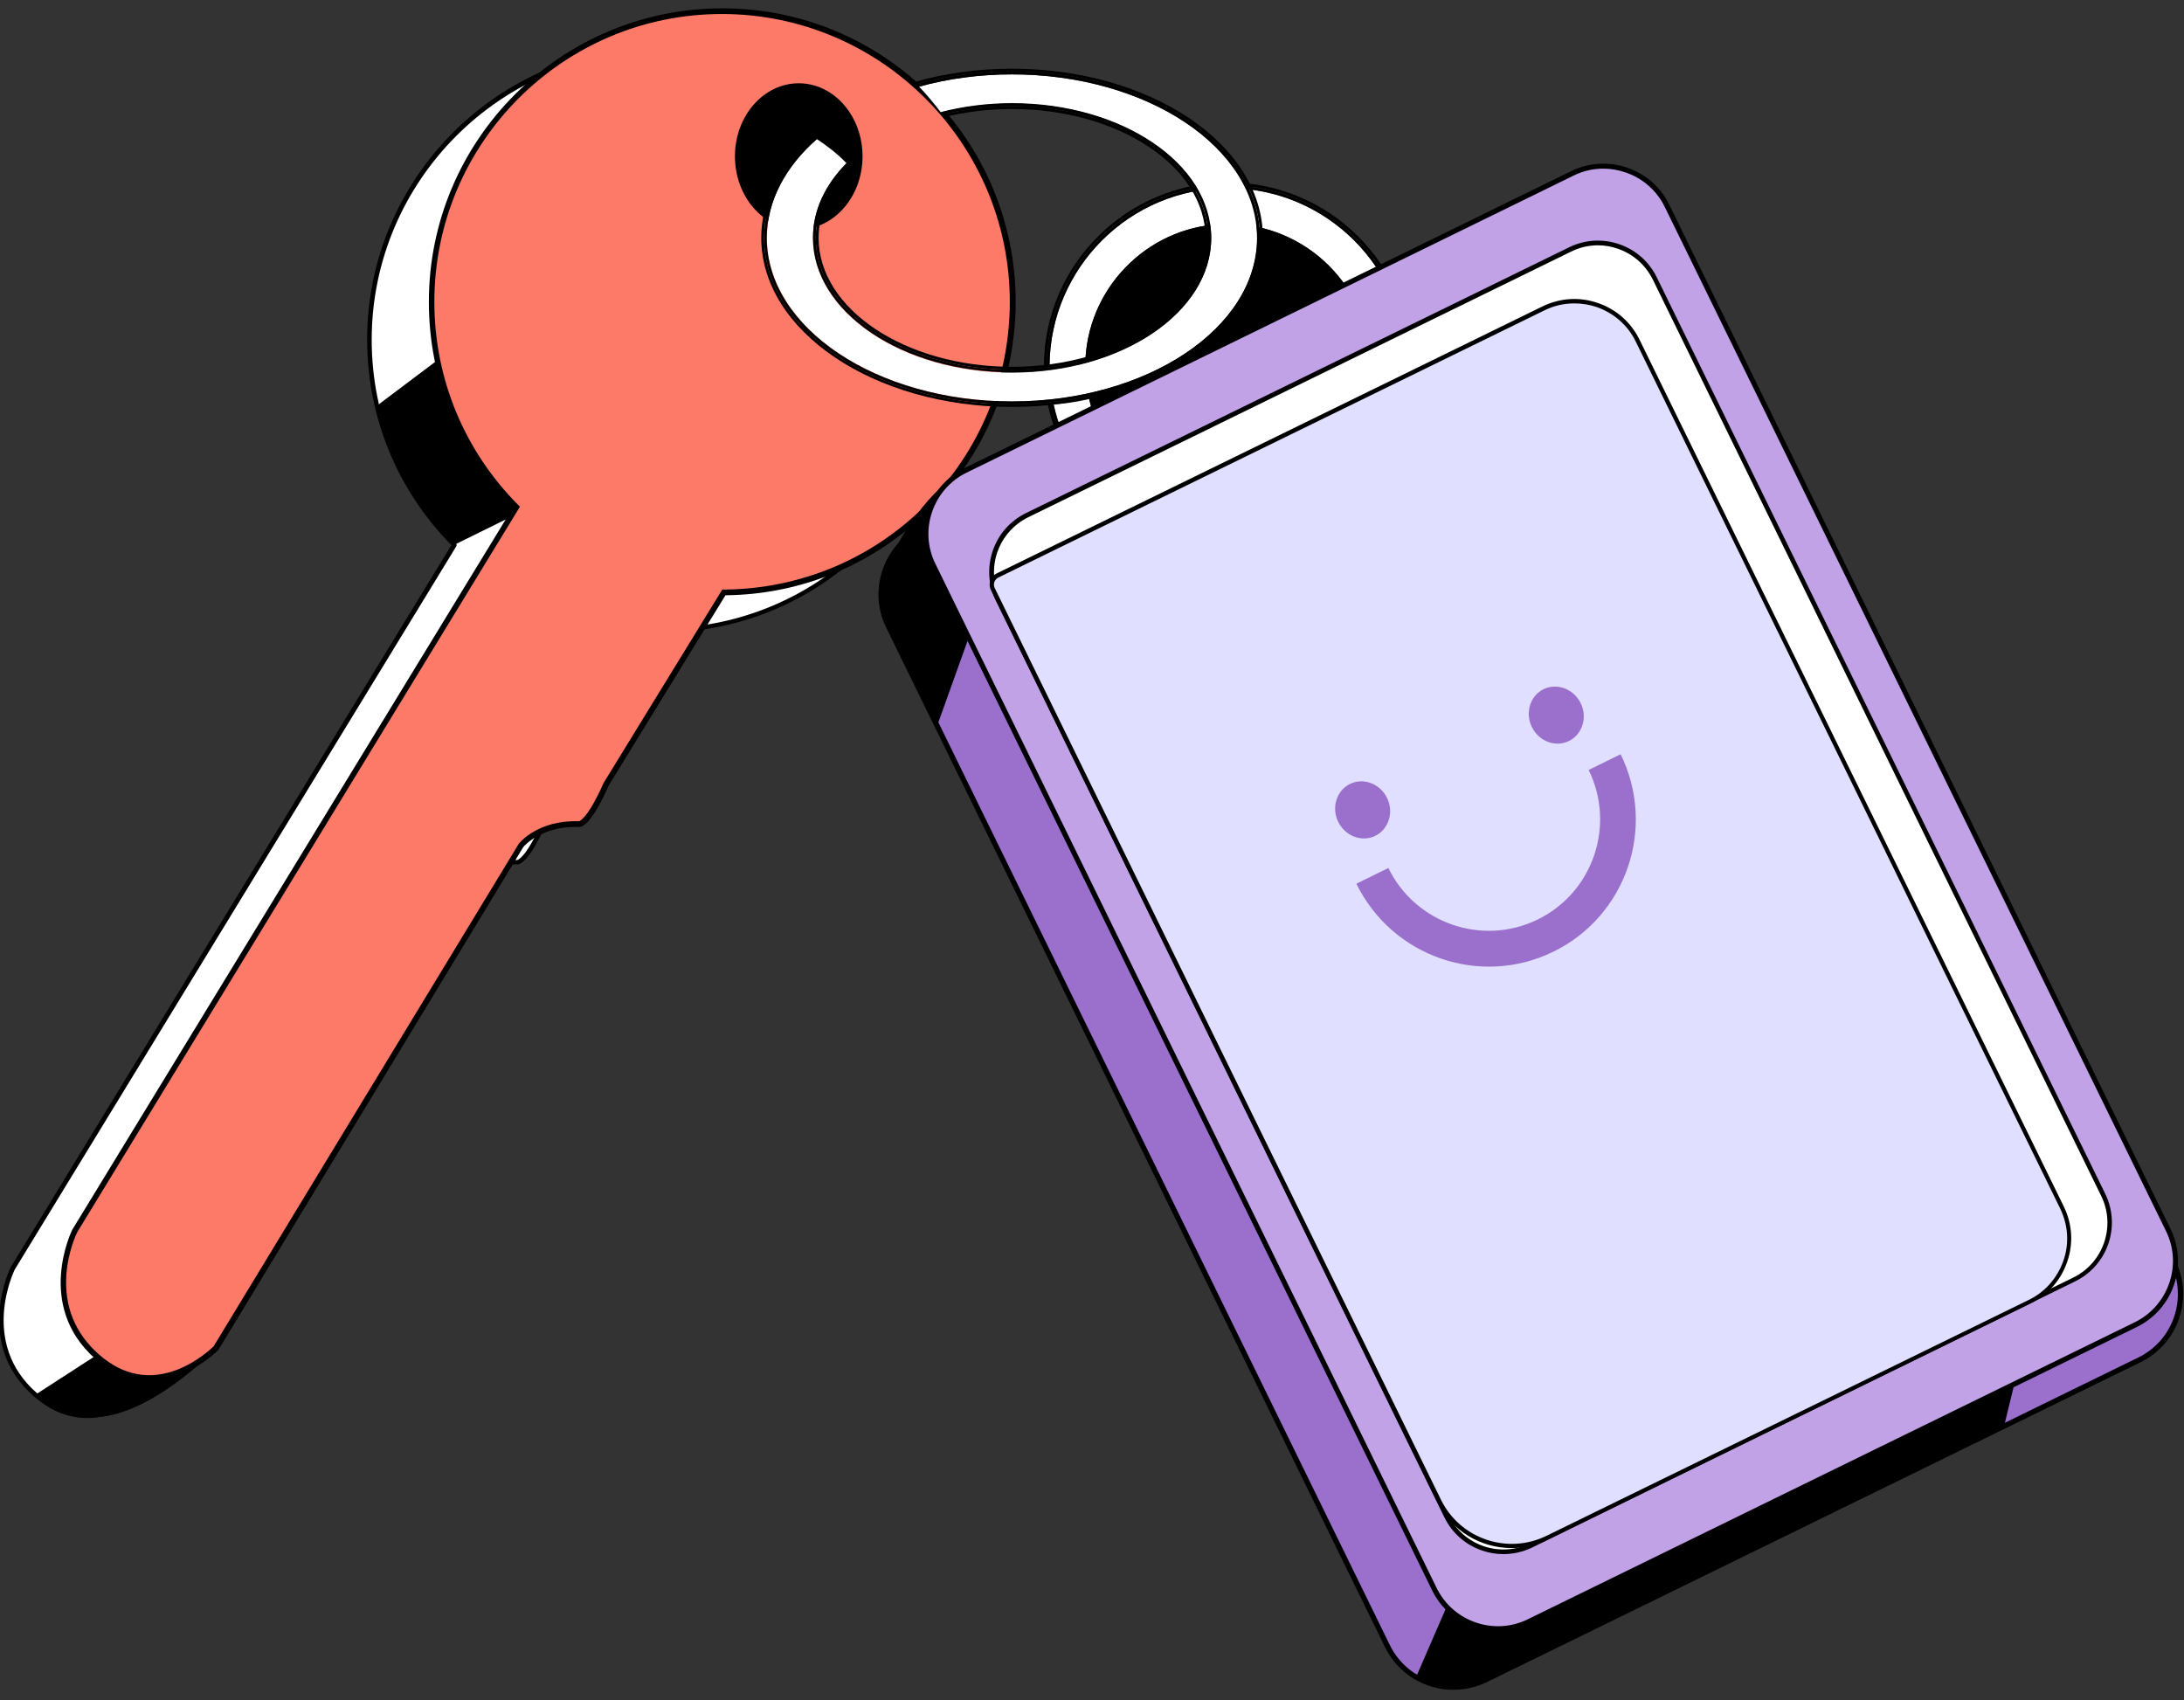 <svg width="880" height="685" viewBox="0 0 880 685" fill="none" xmlns="http://www.w3.org/2000/svg">
<rect x="0" y="0" width="880" height="685" fill="#333333" stroke="none"/>
<g clip-path="url(#clip0_0_253)">
<path d="M552.478 139.793C552.478 167.63 525.936 190.204 493.139 190.204C460.343 190.204 433.801 167.63 433.801 139.793C433.801 111.957 460.343 89.382 493.139 89.382C525.936 89.459 552.478 111.957 552.478 139.793Z" fill="black"/>
<path d="M494.817 219.642C534.478 219.642 566.741 187.382 566.741 147.725C566.741 108.067 534.478 75.807 494.817 75.807C455.309 75.807 423.199 107.838 422.894 147.267C428.92 146.504 434.411 145.132 437.386 144.293C439.216 114.168 464.233 90.221 494.817 90.221C526.546 90.221 552.325 115.999 552.325 147.725C552.325 179.451 526.546 205.228 494.817 205.228C467.589 205.228 444.708 186.238 438.835 160.766C432.962 162.215 428.004 162.749 424.572 162.901C431.513 195.314 460.343 219.642 494.817 219.642Z" fill="white"/>
<path d="M494.817 204.084C525.936 204.084 551.181 178.841 551.181 147.725C551.181 116.609 525.936 91.365 494.817 91.365C464.996 91.365 440.513 114.55 438.606 143.911C439.369 143.683 439.75 143.53 439.75 143.53C441.886 115.007 465.758 92.433 494.817 92.433C525.249 92.433 550.037 117.219 550.037 147.648C550.037 178.078 525.249 202.864 494.817 202.864C468.657 202.864 446.691 184.561 441.047 160.08C440.665 160.156 440.284 160.308 439.903 160.385C445.699 185.476 468.046 204.084 494.817 204.084Z" fill="black"/>
<path d="M494.817 73.519C454.013 73.519 420.759 106.694 420.606 147.496C420.987 147.496 421.369 147.42 421.75 147.343C421.903 107.152 454.546 74.663 494.817 74.663C535.165 74.663 567.885 107.381 567.885 147.725C567.885 188.069 535.165 220.786 494.817 220.786C459.733 220.786 430.369 196 423.352 162.978C422.97 162.978 422.589 162.978 422.208 162.978C429.301 196.61 459.123 221.854 494.817 221.854C535.698 221.854 569.029 188.603 569.029 147.648C569.029 106.847 535.698 73.519 494.817 73.519Z" fill="black"/>
<path d="M494.817 75.807C534.478 75.807 566.741 108.067 566.741 147.725C566.741 187.382 534.478 219.642 494.817 219.642C460.419 219.642 431.513 195.314 424.496 162.978C424.114 162.978 423.733 163.054 423.352 163.054C430.369 196.076 459.657 220.863 494.817 220.863C535.165 220.863 567.885 188.145 567.885 147.801C567.885 107.457 535.165 74.739 494.817 74.739C454.546 74.739 421.979 107.228 421.75 147.42C422.131 147.343 422.513 147.343 422.894 147.267C423.123 107.838 455.309 75.807 494.817 75.807Z" fill="black"/>
<path d="M494.817 91.365C525.936 91.365 551.181 116.609 551.181 147.725C551.181 178.841 525.936 204.084 494.817 204.084C468.046 204.084 445.699 185.476 439.903 160.461C439.521 160.537 439.14 160.613 438.835 160.766C444.784 186.238 467.589 205.228 494.817 205.228C526.546 205.228 552.325 179.451 552.325 147.725C552.325 115.999 526.546 90.221 494.817 90.221C464.233 90.221 439.216 114.168 437.386 144.293C437.843 144.14 438.225 144.064 438.53 143.988C440.513 114.55 464.919 91.365 494.817 91.365Z" fill="black"/>
<path d="M383.157 136.895C383.157 72.223 330.683 19.753 266.006 19.753C201.328 19.753 148.854 72.223 148.854 136.895C148.854 169.155 161.896 198.441 183.023 219.566L5.16 511.05C5.16 511.05 -9.942 540.793 14.236 561.918C38.414 583.043 62.134 558.41 62.134 558.41L185.082 355.927C185.082 355.927 192.099 346.852 208.269 347.386C208.269 347.386 211.777 348.377 219.328 331.294L266.768 254.038C331.064 253.58 383.157 201.339 383.157 136.895Z" fill="white"/>
<path d="M35.134 571.375C28.422 571.375 21.024 569.087 13.626 562.604C-10.781 541.25 4.168 510.897 4.321 510.592L181.879 219.642C159.989 197.449 147.939 168.011 147.939 136.819C147.939 71.765 200.87 18.761 266.006 18.761C331.141 18.761 384.072 71.765 384.072 136.895C384.072 168.316 371.869 197.831 349.751 220.1C327.708 242.217 298.497 254.572 267.302 254.877L220.167 331.675C213.226 347.462 209.336 348.453 208.192 348.301C193.32 347.843 186.379 355.851 185.845 356.461L62.897 558.944C62.897 559.02 62.821 559.02 62.744 559.096C62.592 559.249 50.694 571.375 35.134 571.375ZM266.006 20.668C201.938 20.668 149.769 72.833 149.769 136.895C149.769 167.859 161.82 196.992 183.71 218.956C184.015 219.261 184.091 219.719 183.862 220.1L5.923 511.583C5.846 511.812 -8.569 540.869 14.846 561.308C24.609 569.85 35.363 571.833 46.88 567.333C55.041 564.13 60.685 558.562 61.371 557.952L184.243 355.546L184.32 355.47C184.625 355.088 191.87 346.013 208.269 346.547H208.345C208.574 346.547 211.93 345.784 218.489 330.989C218.489 330.989 218.489 330.912 218.565 330.912L266.006 253.656C266.158 253.351 266.463 253.199 266.768 253.199C297.658 252.97 326.641 240.844 348.454 218.956C370.267 197.068 382.242 167.935 382.242 137.048C382.242 72.757 330.073 20.668 266.006 20.668ZM208.421 346.47C208.421 346.47 208.497 346.47 208.421 346.47C208.497 346.47 208.421 346.47 208.421 346.47Z" fill="black"/>
<path d="M238.701 197.602L216.735 202.94L182.947 219.566C182.947 219.566 159.989 197.22 151.828 163.511L183.252 139.869L238.701 197.602Z" fill="black"/>
<path d="M14.236 561.994L65.414 528.896L87.075 543.233C87.075 543.233 64.651 566.952 42.761 570.612C42.761 570.536 23.999 574.349 14.236 561.994Z" fill="black"/>
<path d="M408.098 121.642C408.098 56.97 355.624 4.5 290.946 4.5C226.269 4.5 173.794 56.97 173.794 121.642C173.794 153.902 186.837 183.188 207.964 204.313L30.177 495.797C30.177 495.797 15.075 525.54 39.253 546.665C63.431 567.791 87.151 543.157 87.151 543.157L210.099 340.674C210.099 340.674 217.116 331.599 233.285 332.133C233.285 332.133 236.794 333.124 244.345 316.041L291.785 238.785C356.081 238.327 408.098 186.086 408.098 121.642Z" fill="#FD7A68"/>
<path d="M60.151 556.427C53.363 556.427 45.965 554.139 38.49 547.58C13.931 526.074 29.033 495.644 29.185 495.339L29.262 495.263L206.667 204.542C184.777 182.273 172.803 152.911 172.803 121.642C172.803 56.436 225.887 3.356 291.099 3.356C356.31 3.356 409.242 56.36 409.242 121.642C409.242 153.14 397.038 182.73 374.844 204.999C352.801 227.116 323.514 239.547 292.319 239.852L245.26 316.498C238.396 332.056 234.506 333.505 232.98 333.2C232.599 333.2 232.218 333.2 231.836 333.2C217.955 333.2 211.396 340.674 210.862 341.284L87.99 543.92L87.914 543.996C87.761 544.148 75.787 556.427 60.151 556.427ZM31.168 496.407C30.863 496.941 27.431 504.109 26.745 513.49C25.829 526.455 30.253 537.285 39.939 545.826C49.626 554.292 60.304 556.274 71.744 551.775C79.753 548.572 85.397 543.157 86.083 542.471L209.031 339.988L209.108 339.912C209.413 339.53 216.735 330.379 233.209 330.912H233.285C233.667 330.836 236.946 329.54 243.201 315.507L243.277 315.354L291.022 237.564H291.632C322.446 237.336 351.429 225.21 373.166 203.398C394.903 181.51 406.877 152.453 406.877 121.642C406.877 57.732 354.861 5.644 290.87 5.644C226.879 5.644 175.015 57.656 175.015 121.642C175.015 152.529 187.065 181.662 208.879 203.55L209.489 204.161L209.031 204.923L31.168 496.407Z" fill="black"/>
<path d="M347.539 62.995C347.539 79.239 336.022 92.433 321.836 92.433C307.649 92.433 296.132 79.239 296.132 62.995C296.132 46.75 307.649 33.556 321.836 33.556C336.022 33.556 347.539 46.75 347.539 62.995Z" fill="black"/>
<path d="M309.022 95.865C309.022 132.167 353.335 161.757 407.793 161.757C462.25 161.757 506.563 132.167 506.563 95.865C506.563 59.563 462.25 29.972 407.793 29.972C394.521 29.972 381.861 31.726 370.344 34.929C373.7 38.438 376.75 42.174 379.115 45.301C388.038 43.013 397.725 41.717 407.793 41.717C452.03 41.717 488.029 66.045 488.029 95.941C488.029 125.837 452.03 150.165 407.793 150.165C363.556 150.165 327.556 125.837 327.556 95.941C327.556 84.806 332.59 74.434 341.132 65.817C337.547 62.003 332.971 58.571 329.158 56.055C316.573 67.113 309.022 80.917 309.022 95.865Z" fill="white"/>
<path d="M407.793 148.945C451.496 148.945 486.885 125.15 486.885 95.865C486.885 66.579 451.496 42.785 407.793 42.785C397.954 42.785 388.496 44.005 379.801 46.217C380.03 46.598 380.335 46.903 380.564 47.208C389.03 45.072 398.259 43.928 407.793 43.928C450.733 43.928 485.741 67.189 485.741 95.865C485.741 124.464 450.809 147.801 407.793 147.801C364.852 147.801 329.844 124.54 329.844 95.865C329.844 85.34 334.573 75.578 342.657 67.418C342.429 67.113 342.124 66.808 341.895 66.579C333.581 74.968 328.7 85.035 328.7 95.941C328.7 125.227 364.089 148.945 407.793 148.945Z" fill="black"/>
<path d="M407.793 27.684C393.835 27.684 380.564 29.591 368.437 33.023C368.742 33.328 369.047 33.633 369.352 33.938C381.174 30.659 394.14 28.828 407.793 28.828C462.936 28.828 507.707 58.876 507.707 95.865C507.707 132.853 463.013 162.901 407.793 162.901C352.649 162.901 307.878 132.853 307.878 95.865C307.878 80.612 315.429 66.579 328.166 55.292C327.861 55.063 327.556 54.911 327.251 54.682C314.361 66.121 306.734 80.383 306.734 95.788C306.734 133.387 352.039 163.969 407.793 163.969C463.47 163.969 508.851 133.387 508.851 95.788C508.851 58.19 463.47 27.684 407.793 27.684Z" fill="black"/>
<path d="M370.267 34.929C381.861 31.726 394.522 29.972 407.716 29.972C462.174 29.972 506.487 59.563 506.487 95.865C506.487 132.167 462.174 161.757 407.716 161.757C353.259 161.757 308.946 132.167 308.946 95.865C308.946 80.917 316.497 67.037 329.158 55.978C328.852 55.749 328.471 55.521 328.166 55.292C315.429 66.579 307.878 80.612 307.878 95.865C307.878 132.929 352.573 162.901 407.793 162.901C462.936 162.901 507.707 132.853 507.707 95.865C507.707 58.8 463.013 28.828 407.793 28.828C394.216 28.828 381.174 30.659 369.352 33.938C369.657 34.319 369.962 34.624 370.267 34.929Z" fill="black"/>
<path d="M407.793 42.785C451.496 42.785 486.885 66.579 486.885 95.865C486.885 125.15 451.496 148.945 407.793 148.945C364.09 148.945 328.7 125.15 328.7 95.865C328.7 85.035 333.581 74.892 341.895 66.503C341.666 66.198 341.437 65.969 341.132 65.664C332.59 74.282 327.556 84.654 327.556 95.788C327.556 125.684 363.556 150.013 407.793 150.013C452.03 150.013 488.029 125.684 488.029 95.788C488.029 65.893 452.03 41.564 407.793 41.564C397.649 41.564 387.962 42.861 379.115 45.149C379.344 45.454 379.649 45.835 379.878 46.14C388.496 44.005 397.954 42.785 407.793 42.785Z" fill="black"/>
<path d="M862.06 547.962L598.545 676.849C583.901 684.018 566.283 677.917 559.114 663.35L357.988 252.436C350.818 237.793 356.92 220.176 371.488 213.007L635.003 84.044C649.647 76.875 667.265 82.976 674.435 97.543L875.484 508.457C882.73 523.099 876.628 540.793 862.06 547.962Z" fill="#9A70CC"/>
<path d="M585.579 680.891C574.291 680.891 563.385 674.561 558.122 663.808L357.073 252.894C349.674 237.793 355.929 219.414 371.106 212.016L634.621 83.052C649.723 75.655 668.104 81.908 675.502 97.085L876.552 507.999C883.95 523.099 877.696 541.479 862.518 548.877L599.003 677.84C594.656 679.899 590.079 680.891 585.579 680.891ZM647.969 82.137C643.774 82.137 639.503 83.052 635.537 85.035L372.022 213.922C357.912 220.786 352.115 237.87 358.979 251.979L560.029 662.892C566.893 677.001 583.978 682.797 598.088 675.934L861.603 546.97L862.06 547.885L861.603 546.97C875.713 540.106 881.509 523.023 874.645 508.914L673.519 98.076C668.638 88.01 658.494 82.137 647.969 82.137Z" fill="black"/>
<path d="M587.334 637.191L570.63 675.629C570.63 675.629 581.918 690.424 621.198 665.79L807.527 574.578L811.646 557.647L615.325 653.741L587.334 637.191Z" fill="black"/>
<path d="M388.344 189.899C388.344 189.899 372.632 196.229 358.064 226.354C358.064 226.354 352.344 240.996 358.446 253.351C364.547 265.782 377.589 292.475 377.589 292.475L390.327 256.936L375.149 225.82C375.149 225.896 369.123 197.907 388.344 189.899Z" fill="black"/>
<path d="M860.535 533.776L616.088 653.359C601.978 660.299 584.893 654.427 577.952 640.318L375.988 227.65C369.047 213.541 374.92 196.458 389.03 189.518L633.554 69.859C647.664 62.918 664.748 68.791 671.689 82.9L873.654 495.568C880.594 509.753 874.721 526.836 860.535 533.776Z" fill="#C2A2E7"/>
<path d="M603.579 657.325C600.376 657.325 597.096 656.791 593.969 655.724C586.495 653.131 580.469 647.868 577.037 640.776L375.072 228.108C367.903 213.465 374.005 195.771 388.649 188.603L633.096 68.943C640.189 65.511 648.198 64.978 655.672 67.571C663.147 70.164 669.172 75.426 672.604 82.518L874.569 495.187C881.738 509.829 875.637 527.523 860.993 534.692L616.545 654.275C612.427 656.334 608.003 657.325 603.579 657.325ZM646.062 67.952C641.943 67.952 637.825 68.867 634.011 70.774L389.488 190.433C375.911 197.068 370.191 213.617 376.903 227.192L578.868 639.861C585.503 653.436 602.054 659.156 615.63 652.444L860.154 532.785L860.611 533.7L860.154 532.785C873.73 526.15 879.45 509.601 872.738 496.025L670.774 83.357C667.57 76.799 661.926 71.841 654.986 69.477C652.087 68.486 649.113 67.952 646.062 67.952Z" fill="black"/>
<path d="M835.747 515.625L617.003 622.701C604.342 628.878 589.088 623.616 582.91 611.033L402.149 241.759C395.971 229.099 401.233 213.846 413.818 207.669L632.638 100.593C645.299 94.416 660.553 99.678 666.731 112.262L847.416 481.535C853.671 494.195 848.408 509.448 835.747 515.625Z" fill="white"/>
<path d="M605.791 626.209C602.893 626.209 599.995 625.752 597.173 624.76C590.461 622.472 585.122 617.744 581.995 611.414L401.31 242.14C398.182 235.81 397.725 228.642 400.013 221.93C402.301 215.219 407.03 209.88 413.36 206.754L632.181 99.678C638.511 96.551 645.681 96.094 652.393 98.382C659.104 100.669 664.443 105.398 667.57 111.728L848.255 481.001C854.662 494.119 849.247 509.906 836.128 516.312L835.747 515.473L836.128 516.312L617.384 623.54C613.723 625.294 609.757 626.209 605.791 626.209ZM643.85 98.839C640.189 98.839 636.452 99.678 633.096 101.356L414.276 208.431C408.403 211.329 403.979 216.363 401.843 222.54C399.708 228.718 400.165 235.429 402.988 241.301L583.673 610.575C586.571 616.447 591.605 620.871 597.783 623.006C603.961 625.141 610.672 624.684 616.545 621.862L835.366 514.786C847.569 508.838 852.603 494.043 846.654 481.916L665.969 112.643C663.07 106.771 658.036 102.347 651.859 100.212C649.189 99.297 646.52 98.839 643.85 98.839Z" fill="black"/>
<path d="M817.747 524.472L623.333 619.574C607.164 627.506 587.639 620.794 579.783 604.626L400.013 237.336C399.021 235.277 399.86 232.836 401.92 231.845L621.884 124.235C635.994 117.371 653.003 123.167 659.867 137.276L830.79 486.492C837.654 500.601 831.857 517.608 817.747 524.472Z" fill="#E0DFFF"/>
<path d="M609.071 623.769C596.715 623.769 584.817 616.905 579.02 605.008L399.25 237.717C398.03 235.277 399.098 232.302 401.538 231.082L621.503 123.473C628.52 120.041 636.452 119.507 643.85 122.1C651.248 124.617 657.197 129.879 660.63 136.895L831.552 486.111C834.984 493.127 835.518 501.059 832.925 508.457C830.408 515.854 825.145 521.803 818.128 525.235L623.715 620.337C618.986 622.701 614.028 623.769 609.071 623.769ZM634.316 122.252C630.198 122.252 626.079 123.167 622.266 125.074L402.301 232.684C400.699 233.446 400.013 235.429 400.852 237.031L580.622 604.321C588.325 620.032 607.317 626.514 623.028 618.888L817.442 523.786L817.823 524.548L817.442 523.786C824.078 520.583 828.959 514.939 831.4 507.999C833.84 501.059 833.306 493.585 830.103 486.95L659.104 137.658C655.901 131.023 650.257 126.142 643.316 123.701C640.342 122.71 637.367 122.252 634.316 122.252Z" fill="black"/>
<path d="M619.596 370.494C597.325 381.4 570.325 372.095 559.419 349.75L546.529 356.08C560.944 385.594 596.562 397.873 625.927 383.459C655.367 369.045 667.494 333.429 653.003 303.915L640.113 310.245C651.096 332.59 641.867 359.588 619.596 370.494Z" fill="#9A70CC"/>
<path d="M558.885 321.532C561.707 327.252 559.571 334.115 554.156 336.785C548.741 339.454 542.029 336.937 539.207 331.141C536.385 325.421 538.52 318.557 543.936 315.888C549.351 313.219 556.063 315.736 558.885 321.532Z" fill="#9A70CC"/>
<path d="M636.91 283.323C639.732 289.043 637.596 295.907 632.181 298.576C626.766 301.245 620.054 298.729 617.232 292.933C614.41 287.213 616.545 280.349 621.961 277.68C627.452 275.087 634.087 277.603 636.91 283.323Z" fill="#9A70CC"/>
</g>
<defs>
<clipPath id="clip0_0_253">
<rect width="880" height="685" fill="white"/>
</clipPath>
</defs>
</svg>
